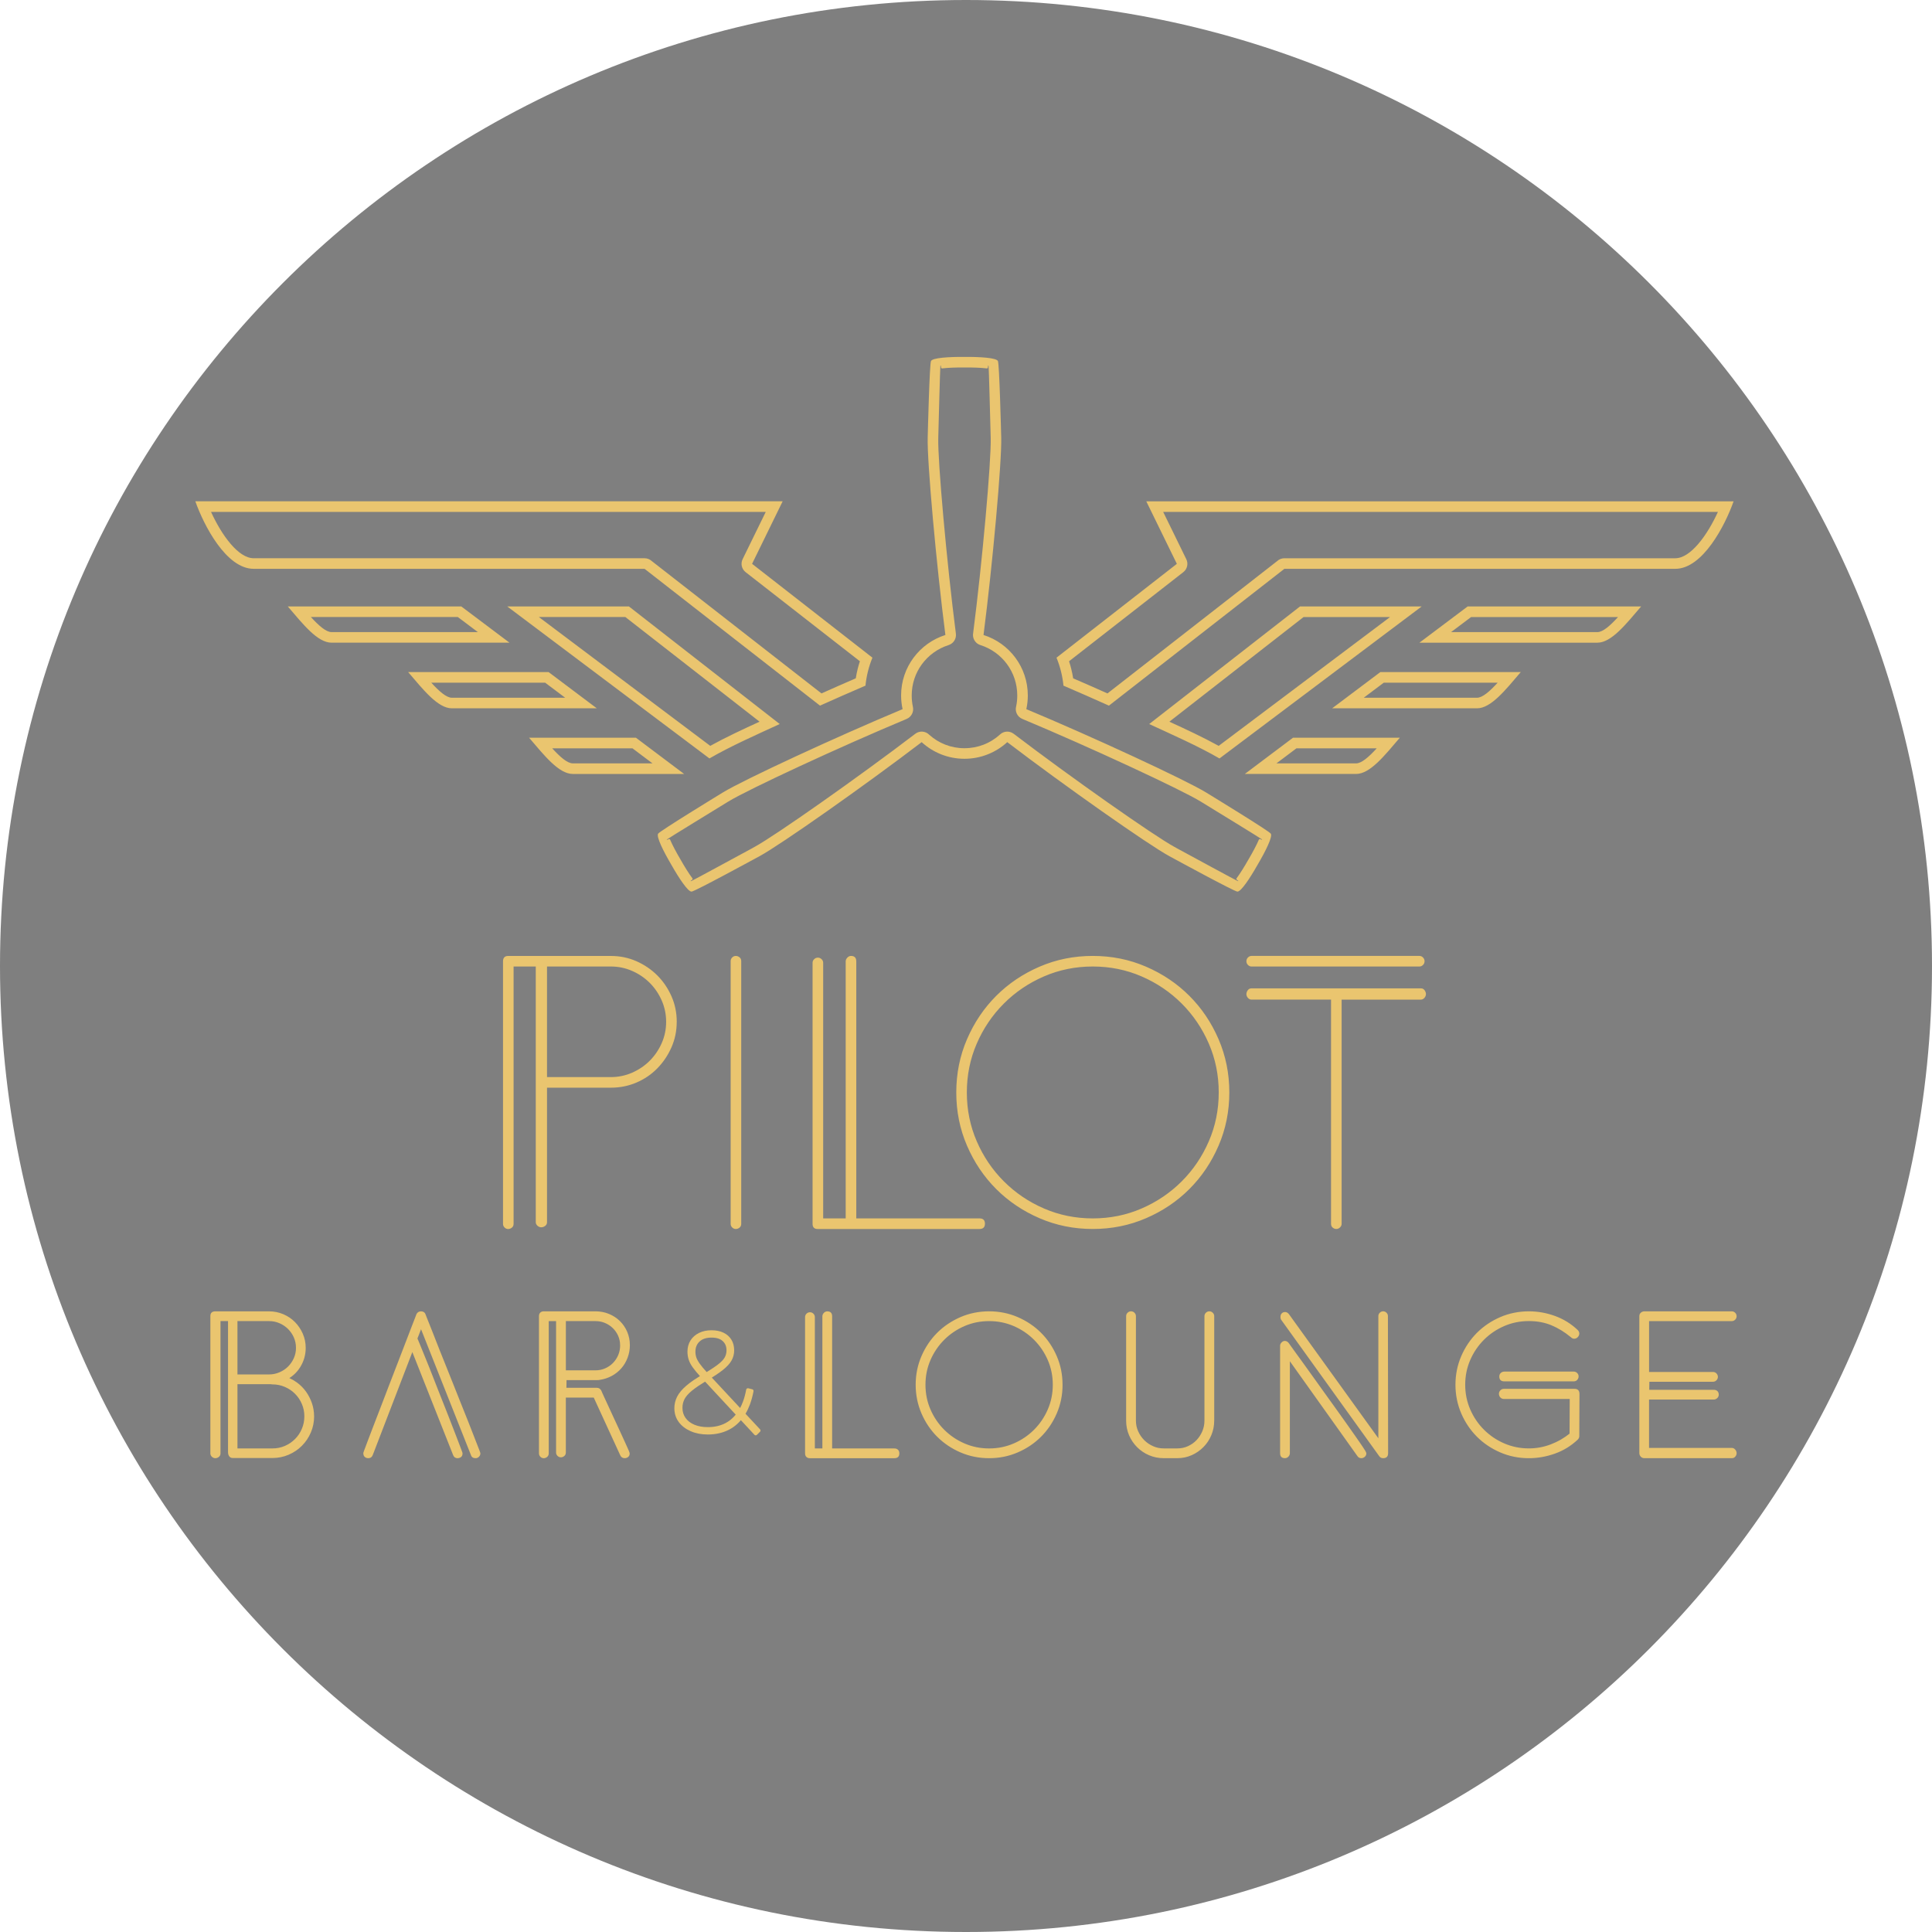 <?xml version="1.0" encoding="UTF-8"?>
<!DOCTYPE svg PUBLIC "-//W3C//DTD SVG 1.0//EN" "http://www.w3.org/TR/2001/REC-SVG-20010904/DTD/svg10.dtd">
<!-- Creator: CorelDRAW -->
<svg xmlns="http://www.w3.org/2000/svg" xml:space="preserve" width="36.747mm" height="36.747mm" version="1.0" style="shape-rendering:geometricPrecision; text-rendering:geometricPrecision; image-rendering:optimizeQuality; fill-rule:evenodd; clip-rule:evenodd"
viewBox="0 0 1790.84 1790.84"
 xmlns:xlink="http://www.w3.org/1999/xlink"
 xmlns:xodm="http://www.corel.com/coreldraw/odm/2003">
 <defs>
  <style type="text/css">
   <![CDATA[
    .fil2 {fill:#EAC56F}
    .fil1 {fill:#EAC56F;fill-rule:nonzero}
    .fil0 {fill:black;fill-opacity:0.502}
   ]]>
  </style>
 </defs>
 <g id="Layer_x0020_1">
  <g id="_1978180615312">
   <path class="fil0" d="M895.42 0c494.53,0 895.42,400.89 895.42,895.42 0,494.53 -400.89,895.42 -895.42,895.42 -494.53,0 -895.42,-400.89 -895.42,-895.42 0,-494.53 400.89,-895.42 895.42,-895.42z"/>
   <g>
    <g>
     <path class="fil1" d="M291.17 1312.78c0,2.64 -0.26,5.23 -0.77,7.78 -0.51,2.52 -1.27,4.96 -2.29,7.32l0 0c-1.01,2.34 -2.21,4.54 -3.58,6.58 -1.38,2.05 -2.94,3.94 -4.68,5.68l-0.11 0.1c-1.72,1.72 -3.58,3.26 -5.58,4.61 -2.02,1.36 -4.22,2.56 -6.58,3.58l-0 0 0 0c-4.71,2.04 -9.74,3.06 -15.07,3.06l-36.69 0c-1.64,0 -2.84,-0.66 -3.6,-1.97l-0.07 -0.13c-0.24,-0.44 -0.43,-0.91 -0.57,-1.39 -0.14,-0.53 -0.21,-1.07 -0.21,-1.62l0 -121.81 -6.98 0 0 122.64c0,1.43 -0.58,2.57 -1.72,3.41 -0.45,0.33 -0.94,0.58 -1.44,0.76 -0.54,0.19 -1.08,0.28 -1.62,0.28 -1.16,0 -2.2,-0.42 -3.13,-1.25 -0.47,-0.42 -0.83,-0.9 -1.08,-1.42l-0.06 -0.14c-0.22,-0.52 -0.34,-1.06 -0.34,-1.63l0 -127.25c0,-2.96 1.54,-4.44 4.61,-4.44l49.74 0c2.32,0 4.6,0.22 6.8,0.66 2.19,0.44 4.34,1.1 6.43,1.98 2.08,0.88 4.01,1.92 5.79,3.12 1.81,1.22 3.47,2.6 5,4.13l0.01 0.01c1.53,1.55 2.89,3.22 4.09,5.01 1.21,1.79 2.27,3.7 3.17,5.74l0.04 0.11c0.88,2.01 1.55,4.09 2,6.26 0.46,2.21 0.69,4.47 0.69,6.79 0,3.19 -0.42,6.27 -1.25,9.24 -0.84,2.96 -2.09,5.81 -3.75,8.52l-0.06 0.09c-1.66,2.68 -3.65,5.04 -5.96,7.09 -1.28,1.14 -2.67,2.17 -4.15,3.11 2.43,1.1 4.74,2.43 6.92,4.01 1.67,1.2 3.21,2.53 4.64,3.96 1.43,1.44 2.73,2.98 3.9,4.62 1.15,1.61 2.18,3.31 3.1,5.1 0.93,1.8 1.72,3.66 2.37,5.56 0.66,1.93 1.16,3.92 1.5,5.97 0.34,2.05 0.51,4.11 0.51,6.18zm-16.82 -63.4c0,-1.74 -0.16,-3.41 -0.49,-5.01 -0.33,-1.58 -0.82,-3.13 -1.49,-4.64l-0.06 -0.14c-0.64,-1.43 -1.4,-2.78 -2.29,-4.07 -0.89,-1.29 -1.9,-2.51 -3.03,-3.65l-0.09 -0.09c-1.11,-1.08 -2.31,-2.06 -3.59,-2.92 -1.32,-0.89 -2.73,-1.66 -4.23,-2.31l-0.01 -0 -0 0c-1.51,-0.66 -3.06,-1.16 -4.66,-1.49 -1.6,-0.33 -3.28,-0.49 -5.04,-0.49l-29.27 0 0 49.45 29.27 0c1.71,0 3.35,-0.16 4.94,-0.49 1.61,-0.33 3.18,-0.83 4.7,-1.49l0.01 -0 0 0c1.54,-0.65 2.96,-1.42 4.28,-2.3l0 -0 -0 -0c1.35,-0.9 2.58,-1.9 3.69,-3l0 -0c1.14,-1.14 2.14,-2.35 3.03,-3.65 0.91,-1.33 1.69,-2.73 2.35,-4.21l-0 0c0.66,-1.51 1.16,-3.05 1.49,-4.61 0.33,-1.56 0.49,-3.19 0.49,-4.87zm7.77 63.46c0,-4.04 -0.77,-7.86 -2.32,-11.46 -0.77,-1.82 -1.7,-3.52 -2.75,-5.09 -1.05,-1.55 -2.25,-3.01 -3.61,-4.37 -1.35,-1.36 -2.81,-2.56 -4.37,-3.61 -1.57,-1.06 -3.27,-1.97 -5.09,-2.75 -1.82,-0.78 -3.67,-1.36 -5.57,-1.74 -1.89,-0.39 -3.85,-0.58 -5.89,-0.58 -0.35,0 -0.66,-0.02 -0.92,-0.08 -0.12,-0.02 -0.23,-0.05 -0.33,-0.09l-31.16 0 0 59.53 32.41 0c4.14,0 7.98,-0.77 11.53,-2.31 1.8,-0.78 3.48,-1.7 5.03,-2.76 1.54,-1.04 2.99,-2.25 4.36,-3.61 1.36,-1.35 2.56,-2.81 3.61,-4.37 1.06,-1.58 1.97,-3.27 2.75,-5.09 1.54,-3.61 2.32,-7.48 2.32,-11.63zm163.15 34.38c0,1.19 -0.44,2.23 -1.32,3.11l-0.01 0.01c-0.88,0.88 -1.92,1.32 -3.11,1.32 -2.28,0 -3.73,-1.01 -4.35,-3.03l-46.2 -116.52 -3.34 8.61c0.19,0.43 0.42,0.97 0.71,1.63 0.51,1.2 1.11,2.64 1.79,4.32l2.4 5.9c3.14,7.71 1.58,3.89 2.88,7.08 1.09,2.65 2.18,5.36 3.27,8.11 1.18,2.98 2.36,5.96 3.52,8.94 0.99,2.54 2.22,5.67 3.67,9.39 1.6,4.08 2.85,7.24 3.75,9.51 1.73,4.35 2.98,7.52 3.75,9.46 1.22,3.11 2.43,6.19 3.62,9.22 2.43,6.21 4.52,11.62 6.29,16.21 1.71,4.44 3.16,8.28 4.38,11.49 0.54,1.42 0.95,2.54 1.25,3.35 0.36,0.98 0.54,1.61 0.54,1.89 0,2.18 -1.02,3.58 -3.06,4.19 -0.16,0.05 -0.32,0.08 -0.48,0.08 -0.15,0.05 -0.3,0.09 -0.46,0.12 -0.2,0.03 -0.41,0.05 -0.61,0.05 -1.99,0 -3.36,-0.96 -4.13,-2.89l-0 -0.01 -0 0 -37.81 -95.47 -36.71 95.48 0 0c-0.77,1.93 -2.2,2.89 -4.3,2.89 -0.4,0 -0.75,-0.06 -1.06,-0.18 -0.16,-0.02 -0.32,-0.06 -0.46,-0.11 -0.93,-0.31 -1.66,-0.85 -2.17,-1.62 -0.5,-0.75 -0.75,-1.65 -0.75,-2.7 0,-0.28 0.2,-0.98 0.62,-2.12 0.29,-0.79 0.79,-2.14 1.5,-4.02 0.82,-2.18 1.59,-4.23 2.29,-6.08 1.13,-2.98 2.1,-5.51 2.91,-7.65l3.48 -9.07 3.96 -10.27c0.96,-2.5 2.36,-6.13 4.25,-11.06 1.43,-3.72 2.88,-7.5 4.33,-11.32 2.78,-7.29 5.7,-14.87 8.77,-22.73 2.79,-7.15 5.43,-14.01 7.92,-20.57 0.65,-1.72 1.77,-4.64 3.29,-8.59 1.15,-2.99 2.06,-5.35 2.75,-7.12 0.96,-2.47 1.63,-4.2 2.02,-5.21l-0 0c0.57,-1.49 0.94,-2.46 1.11,-2.93 0.04,-0.1 0.08,-0.19 0.13,-0.28 0.39,-0.8 0.94,-1.42 1.66,-1.85 0.73,-0.44 1.57,-0.66 2.53,-0.66 0.98,0 1.84,0.23 2.55,0.69 0.76,0.49 1.29,1.18 1.6,2.1 0.2,0.54 0.58,1.51 1.13,2.91 0.59,1.5 1.29,3.24 2.08,5.21 0.92,2.28 1.87,4.65 2.84,7.12 0.88,2.24 2,5.1 3.37,8.6 1.26,3.25 2.55,6.52 3.85,9.8 1.24,3.13 2.69,6.71 4.32,10.75 3.18,7.86 6.21,15.44 9.09,22.73 2.25,5.68 3.77,9.52 4.5,11.34 1.21,3.04 2.68,6.71 4.42,11.04 1.69,4.2 3.06,7.63 4.11,10.3 1.07,2.7 2.26,5.74 3.58,9.14l2.99 7.69 2.38 6.11c0.66,1.7 1.18,3.04 1.56,4.03 0.43,1.14 0.64,1.85 0.64,2.14zm-20.14 4.27l-0 0 0 0zm158.71 -104.59c0,2.02 -0.18,4.02 -0.54,5.99 -0.36,1.97 -0.88,3.87 -1.58,5.7 -0.7,1.83 -1.54,3.57 -2.5,5.2 -0.96,1.62 -2.07,3.15 -3.31,4.57 -1.23,1.41 -2.59,2.7 -4.08,3.88 -1.5,1.19 -3.1,2.25 -4.8,3.16 -3.42,1.86 -7.16,3.08 -11.21,3.67 -0.68,0.14 -1.39,0.2 -2.12,0.2l-28.56 0 -0.11 7.14 28.26 0c0.88,0 1.67,0.23 2.38,0.68 0.66,0.42 1.21,1.03 1.64,1.82 0.06,0.1 0.11,0.21 0.15,0.32 0.16,0.42 0.44,1.09 0.84,1.98l0 0c0.39,0.89 0.97,2.14 1.73,3.78l2.34 5.07 5.67 12.29 3.14 6.77c1.07,2.31 2.11,4.55 3.09,6.69 0.65,1.41 1.59,3.46 2.85,6.21l2.5 5.47c0.57,1.25 1.25,2.77 2.05,4.54 0.63,1.39 1.09,2.47 1.4,3.23 0.4,1 0.6,1.71 0.6,2.12 0,1.45 -0.56,2.56 -1.67,3.34 -0.44,0.31 -0.9,0.54 -1.4,0.7 -0.51,0.16 -1.02,0.24 -1.54,0.24 -0.93,0 -1.75,-0.23 -2.47,-0.69 -0.7,-0.45 -1.25,-1.11 -1.63,-1.95l-24.59 -53.55 -25.87 0 0 50.92c0,1.39 -0.52,2.51 -1.57,3.35 -0.45,0.36 -0.93,0.63 -1.42,0.81 -0.53,0.19 -1.07,0.29 -1.62,0.29 -0.59,0 -1.16,-0.12 -1.7,-0.35 -0.52,-0.22 -0.99,-0.55 -1.42,-0.97l-0 0 -0 0c-0.88,-0.88 -1.32,-1.92 -1.32,-3.12l0 -121.81 -6.81 0 0 122.64c0,1.39 -0.53,2.5 -1.57,3.34 -0.45,0.36 -0.92,0.63 -1.42,0.81 -0.53,0.19 -1.07,0.29 -1.62,0.29 -1.2,0 -2.25,-0.44 -3.12,-1.32 -0.05,-0.04 -0.09,-0.09 -0.13,-0.14 -0.36,-0.39 -0.64,-0.82 -0.84,-1.29 -0.23,-0.54 -0.35,-1.11 -0.35,-1.7l0 -127.25c0,-1.37 0.4,-2.45 1.19,-3.25 0.8,-0.8 1.88,-1.2 3.25,-1.2l47.93 0c2.2,0 4.34,0.2 6.43,0.6 2.07,0.39 4.08,0.99 6.04,1.79 1.94,0.79 3.75,1.74 5.43,2.83 1.7,1.11 3.27,2.36 4.71,3.78 1.44,1.41 2.73,2.95 3.86,4.61 1.14,1.67 2.12,3.45 2.93,5.35 0.82,1.92 1.44,3.91 1.86,5.99 0.41,2.07 0.62,4.22 0.62,6.43zm-9.05 0.08c0,-1.59 -0.15,-3.1 -0.45,-4.54 -0.31,-1.47 -0.76,-2.87 -1.35,-4.22l-0 0c-0.61,-1.36 -1.33,-2.65 -2.16,-3.84 -0.82,-1.18 -1.74,-2.28 -2.78,-3.29 -1.05,-1.02 -2.17,-1.93 -3.37,-2.71 -1.19,-0.79 -2.49,-1.48 -3.88,-2.07 -1.35,-0.58 -2.77,-1.01 -4.24,-1.3 -1.47,-0.29 -3,-0.44 -4.58,-0.44l-27.45 0 0 45.64 27.45 0c1.59,0 3.12,-0.15 4.59,-0.45 1.47,-0.3 2.9,-0.76 4.3,-1.36 1.39,-0.61 2.7,-1.33 3.93,-2.16 1.22,-0.83 2.34,-1.77 3.38,-2.83 1.04,-1.06 1.96,-2.21 2.78,-3.45 0.82,-1.24 1.53,-2.55 2.11,-3.93l-0 0c0.58,-1.39 1.02,-2.84 1.31,-4.33 0.29,-1.5 0.44,-3.07 0.44,-4.72z"/>
     <path class="fil1" d="M655.99 1329.68c-5.84,0 -11.09,-1.01 -15.75,-3.04 -2.34,-1.02 -4.43,-2.24 -6.27,-3.64 -1.85,-1.42 -3.45,-3.04 -4.8,-4.85 -1.36,-1.84 -2.38,-3.84 -3.06,-5.99 -0.68,-2.15 -1.02,-4.44 -1.02,-6.89 0,-1.87 0.22,-3.71 0.66,-5.52 0.44,-1.8 1.09,-3.54 1.96,-5.23 0.86,-1.68 2.01,-3.37 3.43,-5.06 1.41,-1.67 3.08,-3.33 5,-4.99 1.92,-1.65 4.16,-3.35 6.72,-5.11 1.81,-1.24 3.79,-2.51 5.93,-3.82 -1.29,-1.41 -2.47,-2.76 -3.54,-4.05 -1.24,-1.49 -2.29,-2.85 -3.16,-4.07 -0.9,-1.27 -1.67,-2.51 -2.3,-3.72 -0.63,-1.22 -1.13,-2.42 -1.49,-3.6 -0.36,-1.17 -0.62,-2.34 -0.8,-3.51 -0.18,-1.19 -0.27,-2.4 -0.27,-3.61 0,-1.98 0.23,-3.85 0.7,-5.59 0.47,-1.75 1.17,-3.38 2.12,-4.89 1.88,-2.98 4.51,-5.3 7.9,-6.97 1.69,-0.83 3.5,-1.45 5.44,-1.86 1.93,-0.41 3.98,-0.61 6.15,-0.61 4.19,0 7.84,0.73 10.97,2.2 1.59,0.75 3,1.66 4.23,2.73 1.24,1.08 2.3,2.33 3.17,3.73 0.87,1.41 1.53,2.95 1.97,4.63 0.43,1.66 0.65,3.43 0.65,5.31 0,1.7 -0.2,3.34 -0.62,4.94 -0.41,1.59 -1.02,3.11 -1.84,4.55 -0.81,1.43 -1.88,2.87 -3.21,4.31 -1.29,1.41 -2.86,2.85 -4.7,4.32 -1.82,1.46 -3.95,2.99 -6.38,4.61 -1.24,0.82 -2.57,1.67 -3.99,2.55l26.27 28.18c1.01,-1.9 1.93,-3.96 2.73,-6.17 1.19,-3.28 2.15,-6.9 2.89,-10.86 0.16,-0.85 0.97,-1.41 1.82,-1.26l0.1 0.02 0 0 3.7 0.92c0.83,0.21 1.35,1.05 1.15,1.89 -0.85,4.45 -1.96,8.53 -3.34,12.23 -1.17,3.14 -2.52,5.99 -4.06,8.57l13.5 14.48c0.58,0.62 0.56,1.58 -0.04,2.17l0 0 -2.91 2.9c-0.61,0.61 -1.61,0.61 -2.22,0 -0.04,-0.04 -0.08,-0.08 -0.11,-0.12l-12.51 -13.47c-1,1.18 -2.06,2.28 -3.17,3.3 -2.41,2.23 -5.05,4.08 -7.94,5.56 -5.74,2.93 -12.29,4.41 -19.66,4.41zm-0.96 -57.87c1.51,-0.92 2.9,-1.8 4.18,-2.63 2.22,-1.43 4.16,-2.77 5.81,-4.01 3.14,-2.34 5.34,-4.57 6.59,-6.68 0.6,-1.01 1.06,-2.09 1.36,-3.23 0.3,-1.14 0.45,-2.34 0.45,-3.62 0,-1.78 -0.29,-3.38 -0.87,-4.79 -0.57,-1.39 -1.44,-2.63 -2.59,-3.71 -1.16,-1.08 -2.58,-1.89 -4.26,-2.43 -1.75,-0.56 -3.81,-0.84 -6.16,-0.84 -2.44,0 -4.59,0.31 -6.44,0.92 -1.81,0.6 -3.36,1.5 -4.64,2.69 -2.57,2.37 -3.85,5.53 -3.85,9.48 0,1.87 0.28,3.64 0.84,5.32 0.27,0.81 0.67,1.71 1.2,2.68 0.55,1 1.2,2.04 1.96,3.11 0.8,1.13 1.76,2.36 2.89,3.7 1.01,1.21 2.19,2.56 3.53,4.03zm26.95 39.46l-28.41 -30.59c-2.28,1.39 -4.33,2.7 -6.16,3.94 -2.34,1.59 -4.37,3.08 -6.08,4.49 -1.67,1.37 -3.08,2.72 -4.24,4.05 -1.12,1.28 -1.99,2.54 -2.62,3.77 -0.62,1.23 -1.09,2.51 -1.41,3.86 -0.31,1.34 -0.47,2.74 -0.47,4.22 0,1.79 0.24,3.46 0.72,5.01 0.47,1.54 1.19,2.97 2.15,4.32 0.98,1.36 2.13,2.56 3.47,3.59l0 0 0 0c1.36,1.04 2.92,1.94 4.69,2.68 1.8,0.75 3.73,1.32 5.78,1.69 2.07,0.38 4.3,0.56 6.69,0.56 3.15,0 6.1,-0.31 8.84,-0.95 2.73,-0.63 5.28,-1.57 7.66,-2.83 2.37,-1.26 4.54,-2.83 6.52,-4.72 0.99,-0.95 1.94,-1.97 2.84,-3.08z"/>
     <path class="fil1" d="M833.63 1347.13c0,3.02 -1.54,4.53 -4.61,4.53l-78.36 0c-1.35,0 -2.43,-0.4 -3.23,-1.21l-0.01 -0.01c-0.78,-0.8 -1.17,-1.88 -1.17,-3.22l0 -126.42c0,-0.6 0.12,-1.17 0.36,-1.72 0.22,-0.51 0.55,-0.98 0.99,-1.4l0 0c0.42,-0.43 0.91,-0.76 1.46,-0.98 0.55,-0.23 1.12,-0.34 1.72,-0.34 0.6,0 1.17,0.11 1.73,0.34 0.52,0.21 0.99,0.53 1.42,0.95 0.45,0.43 0.79,0.91 1.02,1.44 0.24,0.55 0.36,1.12 0.36,1.72l0 121.81 6.97 0 0 -122.48c0,-0.59 0.13,-1.17 0.37,-1.73 0.23,-0.52 0.56,-1 0.97,-1.44 0.43,-0.45 0.91,-0.8 1.43,-1.04 0.57,-0.27 1.16,-0.4 1.75,-0.4 3.02,0 4.53,1.54 4.53,4.61l0 122.48 57.69 0c1.41,0 2.52,0.4 3.35,1.2 0.84,0.81 1.26,1.93 1.26,3.33zm151.29 -63.55c0,9.42 -1.79,18.27 -5.37,26.56 -1.77,4.12 -3.88,7.98 -6.31,11.59 -2.44,3.63 -5.19,6.96 -8.23,10.01 -6.13,6.13 -13.33,10.98 -21.6,14.54 -8.29,3.58 -17.14,5.37 -26.56,5.37 -9.41,0 -18.27,-1.79 -26.56,-5.37 -4.12,-1.77 -7.98,-3.88 -11.59,-6.31 -3.62,-2.44 -6.96,-5.18 -10.01,-8.23 -3.05,-3.05 -5.79,-6.38 -8.24,-10.01 -2.43,-3.61 -4.53,-7.47 -6.31,-11.59 -1.78,-4.13 -3.12,-8.42 -4.02,-12.87 -0.9,-4.45 -1.35,-9.01 -1.35,-13.69 0,-9.41 1.79,-18.26 5.37,-26.56 1.78,-4.12 3.88,-7.98 6.31,-11.59 2.44,-3.62 5.19,-6.96 8.24,-10.01 3.05,-3.05 6.38,-5.79 10.01,-8.23 3.61,-2.43 7.48,-4.54 11.59,-6.32 4.13,-1.78 8.42,-3.12 12.87,-4.02 4.45,-0.9 9.01,-1.35 13.68,-1.35 4.68,0 9.24,0.45 13.69,1.35 4.45,0.9 8.74,2.24 12.87,4.02 4.12,1.78 7.98,3.88 11.59,6.32 3.63,2.44 6.96,5.18 10.01,8.23 3.05,3.05 5.79,6.38 8.23,10.01 2.43,3.61 4.54,7.48 6.31,11.59 3.58,8.29 5.37,17.14 5.37,26.56zm-9.05 0c0,-4.08 -0.39,-8.02 -1.16,-11.8 -0.77,-3.8 -1.93,-7.49 -3.47,-11.05 -1.54,-3.55 -3.38,-6.91 -5.51,-10.06 -2.12,-3.13 -4.52,-6.04 -7.22,-8.74 -5.4,-5.39 -11.67,-9.64 -18.81,-12.73 -3.56,-1.54 -7.25,-2.7 -11.05,-3.47 -3.79,-0.77 -7.72,-1.15 -11.8,-1.15 -4.08,0 -8.02,0.39 -11.8,1.15 -3.8,0.77 -7.49,1.93 -11.05,3.47 -7.13,3.09 -13.41,7.33 -18.8,12.73 -2.7,2.7 -5.11,5.61 -7.22,8.74 -2.14,3.15 -3.98,6.51 -5.51,10.06 -1.54,3.57 -2.7,7.25 -3.47,11.05 -0.77,3.79 -1.15,7.72 -1.15,11.8 0,4.08 0.39,8.02 1.15,11.81 0.77,3.8 1.93,7.49 3.47,11.05 1.54,3.56 3.37,6.92 5.51,10.07 2.11,3.13 4.52,6.04 7.22,8.74 2.7,2.7 5.61,5.1 8.73,7.22 3.16,2.13 6.52,3.97 10.07,5.51 3.57,1.54 7.25,2.7 11.05,3.47 3.79,0.77 7.72,1.16 11.8,1.16 4.08,0 8.02,-0.39 11.8,-1.16 3.81,-0.77 7.49,-1.93 11.05,-3.47 3.56,-1.54 6.92,-3.38 10.07,-5.51 3.12,-2.12 6.04,-4.52 8.74,-7.22 2.7,-2.7 5.1,-5.61 7.22,-8.74 2.13,-3.15 3.97,-6.51 5.51,-10.07 1.54,-3.56 2.7,-7.25 3.47,-11.05 0.77,-3.79 1.16,-7.72 1.16,-11.81zm149.61 33.38c0,4.66 -0.88,9.1 -2.64,13.31 -0.87,2.1 -1.92,4.06 -3.13,5.91 -1.21,1.83 -2.6,3.54 -4.17,5.13 -1.54,1.57 -3.22,2.99 -5.03,4.24 -1.81,1.26 -3.75,2.35 -5.8,3.27l-0.11 0.04c-2.07,0.92 -4.19,1.61 -6.36,2.07l-0.08 0.01c-2.21,0.46 -4.46,0.69 -6.76,0.69l-12.75 0c-4.81,0 -9.31,-0.91 -13.53,-2.72l-0.1 -0.04c-2.07,-0.89 -4.01,-1.95 -5.82,-3.17 -1.87,-1.26 -3.58,-2.67 -5.14,-4.23 -1.56,-1.56 -2.98,-3.28 -4.25,-5.15 -1.25,-1.85 -2.33,-3.81 -3.22,-5.88 -0.9,-2.09 -1.58,-4.27 -2.04,-6.55 -0.46,-2.27 -0.69,-4.59 -0.69,-6.95l0 -97.01c0,-0.6 0.12,-1.17 0.36,-1.72 0.22,-0.51 0.56,-0.98 0.99,-1.4l0 -0c0.42,-0.43 0.92,-0.76 1.46,-0.98 0.55,-0.22 1.12,-0.34 1.72,-0.34 0.6,0 1.18,0.12 1.73,0.34 0.52,0.21 0.99,0.53 1.42,0.95 0.45,0.43 0.79,0.91 1.03,1.43 0.24,0.55 0.36,1.12 0.36,1.72l0 96.87c0,1.75 0.17,3.45 0.51,5.07 0.34,1.63 0.86,3.23 1.55,4.8 0.7,1.57 1.51,3.04 2.45,4.4 0.93,1.37 1.98,2.64 3.15,3.82l0 0c1.19,1.19 2.47,2.25 3.83,3.18 1.37,0.93 2.84,1.75 4.42,2.45l0.12 0.05c1.5,0.66 3.05,1.16 4.65,1.5 1.63,0.34 3.32,0.51 5.07,0.51l12.67 0c1.75,0 3.44,-0.17 5.05,-0.51 1.61,-0.34 3.17,-0.86 4.69,-1.54 1.54,-0.69 2.98,-1.51 4.31,-2.44 1.34,-0.95 2.56,-1.99 3.67,-3.14l-0 -0c1.11,-1.18 2.12,-2.45 3.03,-3.83 0.9,-1.38 1.69,-2.85 2.35,-4.41 0.67,-1.57 1.16,-3.17 1.5,-4.81 0.33,-1.62 0.49,-3.32 0.49,-5.09l0 -96.87c0,-0.6 0.12,-1.17 0.36,-1.72 0.23,-0.53 0.58,-1 1.03,-1.43l0 -0c0.42,-0.41 0.9,-0.73 1.41,-0.95 0.55,-0.22 1.13,-0.34 1.73,-0.34 0.6,0 1.17,0.12 1.72,0.34 0.52,0.21 0.99,0.53 1.42,0.95 0.46,0.43 0.8,0.91 1.03,1.43 0.24,0.55 0.36,1.12 0.36,1.72l0 97.01zm161.2 30.08c0,3.07 -1.54,4.61 -4.61,4.61 -1.58,0 -2.78,-0.63 -3.62,-1.88l-90.77 -126.26c-0.31,-0.36 -0.52,-0.81 -0.64,-1.36 -0.09,-0.41 -0.14,-0.86 -0.14,-1.37 0,-1.38 0.37,-2.48 1.12,-3.3 0.79,-0.87 1.88,-1.31 3.25,-1.31 0.68,0 1.34,0.19 1.97,0.58l0.14 0.09c0.45,0.3 0.89,0.7 1.3,1.2l0.08 0.1 82.88 115.04 0 -113.24c0,-1.2 0.44,-2.25 1.32,-3.12 0.88,-0.88 1.93,-1.32 3.12,-1.32 0.59,0 1.16,0.12 1.7,0.35 0.52,0.22 0.99,0.55 1.42,0.98l0 -0c0.88,0.88 1.32,1.92 1.32,3.12l-0.01 0 0.17 127.09 0 0zm-20.16 0.17c0,1.24 -0.49,2.31 -1.48,3.19 -0.43,0.39 -0.92,0.7 -1.44,0.91 -0.56,0.22 -1.12,0.34 -1.69,0.34 -1.58,0 -2.79,-0.63 -3.62,-1.88l-62.67 -87.99 0 85.25c0,0.6 -0.13,1.18 -0.37,1.74 -0.22,0.51 -0.55,0.98 -0.97,1.43 -0.42,0.45 -0.91,0.79 -1.42,1.04 -0.57,0.27 -1.16,0.4 -1.76,0.4 -3.02,0 -4.53,-1.54 -4.53,-4.61l0 -99.65c0,-1.08 0.46,-2.08 1.35,-3 0.41,-0.43 0.85,-0.77 1.32,-1.01 0.56,-0.29 1.13,-0.43 1.7,-0.43 0.71,0 1.38,0.18 2.03,0.55l0 0 0 0c0.55,0.31 1.07,0.75 1.54,1.34 0.04,0.05 0.08,0.11 0.12,0.17l1.74 2.44 3 4.19 4.04 5.59 4.88 6.71c3.44,4.73 7.3,10.1 11.57,16.13 1.67,2.35 3.77,5.3 6.33,8.86 2.75,3.85 4.88,6.81 6.39,8.89 2.32,3.22 4.44,6.16 6.35,8.83 2.08,2.9 4.13,5.78 6.14,8.61l5.71 8.07c1.79,2.53 3.47,4.92 5.04,7.15 1.47,2.09 2.89,4.11 4.24,6.09 1.26,1.82 2.36,3.44 3.3,4.86 0.96,1.43 1.68,2.56 2.16,3.37 0.66,1.1 0.98,1.91 0.98,2.43zm196.74 -71.39c0,0.55 -0.1,1.09 -0.29,1.62 -0.18,0.5 -0.45,0.97 -0.81,1.42 -0.42,0.53 -0.92,0.93 -1.51,1.19 -0.56,0.25 -1.17,0.39 -1.84,0.39l-64.45 0c-3.07,0 -4.61,-1.54 -4.61,-4.61 0,-0.66 0.13,-1.28 0.39,-1.84 0.26,-0.58 0.66,-1.08 1.19,-1.51 0.45,-0.36 0.92,-0.63 1.42,-0.81 0.53,-0.19 1.07,-0.29 1.62,-0.29l64.45 0c0.59,0 1.16,0.11 1.7,0.35 0.52,0.22 0.99,0.55 1.42,0.97l0 -0c0.88,0.88 1.32,1.93 1.32,3.13zm0.66 55.2c0,1.31 -0.47,2.44 -1.4,3.37 -0.05,0.04 -0.1,0.09 -0.15,0.13 -6.13,5.76 -13.15,10.06 -21.07,12.89 -3.96,1.41 -7.95,2.48 -11.97,3.18 -4.03,0.71 -8.08,1.07 -12.15,1.07 -9.42,0 -18.27,-1.79 -26.56,-5.37 -4.12,-1.77 -7.99,-3.88 -11.59,-6.31 -3.63,-2.44 -6.96,-5.18 -10.01,-8.23 -3.05,-3.05 -5.79,-6.38 -8.23,-10.01 -2.43,-3.61 -4.54,-7.47 -6.31,-11.59 -1.78,-4.13 -3.12,-8.42 -4.02,-12.87 -0.9,-4.45 -1.35,-9.01 -1.35,-13.69 0,-9.41 1.79,-18.26 5.37,-26.56 1.77,-4.12 3.88,-7.98 6.31,-11.59 2.44,-3.63 5.18,-6.96 8.23,-10.01 3.05,-3.05 6.38,-5.79 10.01,-8.23 3.61,-2.43 7.48,-4.54 11.59,-6.32 4.12,-1.78 8.41,-3.12 12.87,-4.02 4.45,-0.9 9.01,-1.35 13.69,-1.35 4.07,0 8.12,0.36 12.13,1.06 3.99,0.71 7.96,1.77 11.91,3.19 7.92,2.85 14.95,7.17 21.09,12.97l0.04 0.04 0 -0c0.45,0.45 0.81,0.92 1.07,1.4 0.33,0.6 0.49,1.2 0.49,1.8 0,1.28 -0.44,2.41 -1.34,3.39 -0.94,1.04 -2.09,1.55 -3.43,1.55 -1.1,0 -2.11,-0.47 -3.04,-1.4 -5.75,-4.77 -11.76,-8.46 -18.04,-11.07 -3.12,-1.3 -6.42,-2.27 -9.89,-2.92 -3.47,-0.65 -7.14,-0.97 -11,-0.97 -4.08,0 -8.02,0.39 -11.8,1.15 -3.81,0.77 -7.49,1.93 -11.05,3.47 -7.14,3.09 -13.41,7.33 -18.81,12.73 -2.7,2.7 -5.1,5.61 -7.22,8.74 -2.13,3.15 -3.97,6.51 -5.51,10.06 -1.54,3.57 -2.7,7.25 -3.47,11.05 -0.77,3.79 -1.16,7.72 -1.16,11.8 0,4.08 0.39,8.02 1.16,11.81 0.77,3.8 1.93,7.49 3.47,11.05 1.54,3.56 3.38,6.92 5.51,10.07 2.12,3.13 4.52,6.04 7.22,8.74 2.7,2.7 5.61,5.1 8.74,7.22 3.15,2.13 6.51,3.97 10.07,5.51 3.56,1.54 7.25,2.7 11.05,3.47 3.78,0.77 7.72,1.16 11.8,1.16 3.54,0 6.99,-0.31 10.37,-0.94 3.38,-0.62 6.71,-1.56 10.01,-2.82 3.29,-1.26 6.44,-2.76 9.44,-4.51 2.75,-1.6 5.39,-3.41 7.89,-5.41l0.15 -32.13 -61 0c-0.65,0 -1.26,-0.13 -1.84,-0.38 -0.58,-0.25 -1.09,-0.62 -1.52,-1.11 -0.41,-0.45 -0.72,-0.96 -0.94,-1.54 -0.21,-0.57 -0.32,-1.15 -0.32,-1.76 0,-1.16 0.42,-2.21 1.25,-3.13 0.89,-0.98 2.01,-1.48 3.36,-1.48l65.44 0c3.08,0 4.61,1.59 4.61,4.78 0,0.06 0,0.12 -0,0.18l-0.17 38.66 0 0zm145.84 15.86c0,0.54 -0.1,1.08 -0.28,1.61 -0.18,0.51 -0.43,0.98 -0.76,1.44 -0.41,0.57 -0.91,0.99 -1.5,1.29 -0.06,0.03 -0.13,0.06 -0.2,0.08 -0.53,0.23 -1.1,0.35 -1.71,0.35l-81.06 0c-1.37,0 -2.53,-0.5 -3.42,-1.48l-0.04 -0.04c-0.4,-0.44 -0.7,-0.94 -0.91,-1.47 -0.22,-0.57 -0.33,-1.16 -0.33,-1.78l0 -126.92c0,-0.67 0.13,-1.29 0.39,-1.86 0.27,-0.59 0.69,-1.1 1.23,-1.52 0.46,-0.35 0.93,-0.6 1.43,-0.78 0.53,-0.19 1.07,-0.28 1.63,-0.28l81.06 0c0.6,0 1.17,0.12 1.72,0.36 0.51,0.22 0.98,0.56 1.4,0.99l0 0c0.42,0.42 0.76,0.91 0.98,1.46 0.22,0.55 0.34,1.12 0.34,1.72 0,1.22 -0.44,2.3 -1.32,3.18l-0.09 0.08c-0.4,0.39 -0.84,0.69 -1.32,0.91 -0.55,0.24 -1.12,0.36 -1.72,0.36l-76.7 0 0 47.14 59.34 0c0.6,0 1.17,0.12 1.72,0.36 0.53,0.23 1,0.57 1.44,1.03l0 0c0.41,0.42 0.73,0.9 0.94,1.41 0.23,0.55 0.34,1.13 0.34,1.73 0,0.6 -0.11,1.17 -0.34,1.72 -0.21,0.52 -0.53,0.99 -0.95,1.42 -0.43,0.45 -0.91,0.79 -1.44,1.03 -0.55,0.24 -1.12,0.36 -1.72,0.36l-59.05 0 -0.11 7.48 59.82 0c1.4,0 2.52,0.4 3.35,1.2 0.84,0.81 1.26,1.92 1.26,3.32 0,1.18 -0.48,2.28 -1.44,3.19 -0.43,0.41 -0.91,0.73 -1.43,0.96l-0 0 0 0c-0.56,0.24 -1.14,0.37 -1.74,0.37l-60.01 0 0 44.82 76.7 0c1.28,0 2.36,0.55 3.26,1.63 0.79,0.96 1.19,2.02 1.19,3.14z"/>
    </g>
    <g>
     <path class="fil2" d="M627.28 947.15c0,8.44 -1.63,16.34 -4.9,23.72 -3.27,7.38 -7.65,13.87 -13.13,19.46 -5.49,5.59 -11.92,9.97 -19.3,13.13 -7.38,3.16 -15.29,4.75 -23.73,4.75l-59.17 0 0 124.65c0,1.48 -0.58,2.64 -1.73,3.48 -1.16,0.84 -2.37,1.27 -3.64,1.27 -1.26,0 -2.43,-0.47 -3.48,-1.42 -1.05,-0.95 -1.58,-2.06 -1.58,-3.32l0 -236.97 -20.56 0 0 238.56c0,1.48 -0.53,2.64 -1.58,3.48 -1.05,0.84 -2.21,1.27 -3.48,1.27 -1.27,0 -2.37,-0.48 -3.32,-1.43 -0.95,-0.95 -1.42,-2.06 -1.42,-3.32l0 -243.3c0,-3.38 1.58,-5.06 4.75,-5.06l95.23 0c8.44,0 16.35,1.63 23.73,4.9 7.38,3.27 13.81,7.65 19.3,13.13 5.48,5.48 9.86,11.92 13.13,19.3 3.27,7.38 4.9,15.29 4.9,23.73zm-9.81 0c0,-6.96 -1.37,-13.55 -4.11,-19.78 -2.74,-6.22 -6.44,-11.65 -11.08,-16.3 -4.63,-4.64 -10.07,-8.33 -16.29,-11.07 -6.22,-2.74 -12.81,-4.11 -19.77,-4.11l-59.17 0 0 102.51 59.17 0c6.96,0 13.55,-1.37 19.77,-4.11 6.22,-2.74 11.66,-6.43 16.29,-11.07 4.64,-4.64 8.33,-10.07 11.08,-16.29 2.74,-6.22 4.11,-12.82 4.11,-19.77zm69.6 187.3c0,1.48 -0.53,2.64 -1.58,3.48 -1.05,0.84 -2.21,1.27 -3.48,1.27 -1.26,0 -2.37,-0.48 -3.32,-1.43 -0.95,-0.95 -1.42,-2.06 -1.42,-3.32l0 -243.62c0,-1.27 0.48,-2.37 1.42,-3.32 0.95,-0.95 2.06,-1.42 3.32,-1.42 1.27,0 2.43,0.42 3.48,1.26 1.06,0.85 1.58,2 1.58,3.48l0 243.62zm225.9 -0.16c0,3.27 -1.69,4.91 -5.06,4.91l-150.02 0c-3.11,0 -4.69,-1.58 -4.69,-4.75l0 -242.04c0,-1.26 0.48,-2.37 1.48,-3.32 0.95,-0.95 2.11,-1.42 3.43,-1.42 1.32,0 2.48,0.48 3.43,1.42 1,0.95 1.48,2.06 1.48,3.32l0 236.97 20.88 0 0 -238.24c0,-1.27 0.53,-2.43 1.53,-3.48 1,-1.05 2.16,-1.58 3.38,-1.58 3.27,0 4.9,1.69 4.9,5.06l0 238.24 114.21 0c3.37,0 5.06,1.63 5.06,4.9zm226.53 -121.65c0,17.51 -3.32,33.96 -9.97,49.35 -6.64,15.4 -15.66,28.79 -27.05,40.18 -11.39,11.39 -24.78,20.41 -40.18,27.05 -15.4,6.65 -31.85,9.97 -49.36,9.97 -17.51,0 -33.96,-3.32 -49.35,-9.97 -15.4,-6.64 -28.79,-15.66 -40.18,-27.05 -11.39,-11.39 -20.41,-24.78 -27.05,-40.18 -6.64,-15.4 -9.96,-31.85 -9.96,-49.35 0,-17.51 3.32,-33.96 9.96,-49.36 6.65,-15.4 15.66,-28.79 27.05,-40.18 11.39,-11.38 24.78,-20.41 40.18,-27.05 15.4,-6.65 31.85,-9.97 49.35,-9.97 17.51,0 33.96,3.32 49.36,9.97 15.4,6.64 28.79,15.66 40.18,27.05 11.39,11.39 20.41,24.79 27.05,40.18 6.65,15.4 9.97,31.85 9.97,49.36zm-9.81 0c0,-16.03 -3.06,-31.11 -9.18,-45.25 -6.12,-14.13 -14.5,-26.52 -25.15,-37.17 -10.65,-10.65 -23.05,-19.04 -37.18,-25.15 -14.13,-6.12 -29.21,-9.18 -45.24,-9.18 -16.03,0 -31.11,3.06 -45.24,9.18 -14.13,6.12 -26.53,14.5 -37.17,25.15 -10.65,10.65 -19.04,23.04 -25.15,37.17 -6.12,14.13 -9.18,29.22 -9.18,45.25 0,16.03 3.06,31.11 9.18,45.24 6.11,14.13 14.5,26.53 25.15,37.17 10.65,10.65 23.04,19.04 37.17,25.15 14.13,6.12 29.21,9.18 45.24,9.18 16.03,0 31.11,-3.06 45.24,-9.18 14.13,-6.12 26.53,-14.5 37.18,-25.15 10.65,-10.65 19.04,-23.04 25.15,-37.17 6.12,-14.13 9.18,-29.21 9.18,-45.24zm190.78 -121.65c0,1.32 -0.47,2.48 -1.42,3.43 -0.95,1 -2.06,1.48 -3.32,1.48l-155.66 0c-1.27,0 -2.37,-0.47 -3.32,-1.48 -0.95,-0.95 -1.42,-2.11 -1.42,-3.43 0,-1.32 0.47,-2.48 1.42,-3.43 0.95,-1 2.06,-1.48 3.32,-1.48l155.66 0c1.27,0 2.37,0.47 3.32,1.48 0.95,0.95 1.42,2.11 1.42,3.43zm1.27 30.53c0,1.26 -0.48,2.42 -1.42,3.48 -0.95,1.05 -2.06,1.58 -3.32,1.58l-73.4 0 0 207.86c0,1.26 -0.53,2.37 -1.53,3.32 -1,0.95 -2.16,1.43 -3.38,1.43 -1.21,0 -2.37,-0.42 -3.37,-1.27 -1,-0.84 -1.53,-2 -1.53,-3.48l0 -207.86 -73.72 0c-1.27,0 -2.37,-0.53 -3.32,-1.58 -0.95,-1.06 -1.42,-2.22 -1.42,-3.48 0,-1.27 0.42,-2.48 1.27,-3.64 0.84,-1.16 2,-1.74 3.48,-1.74l156.93 0c1.48,0 2.64,0.58 3.48,1.74 0.84,1.16 1.27,2.37 1.27,3.64z"/>
     <path class="fil2" d="M688.51 518.02l21.29 -43.53 -514.19 0c4.61,10.07 10.9,21.22 18.35,29.85 6.61,7.65 13.93,13.11 21.19,13.11l362.32 0c2.57,0 4.92,0.99 6.67,2.62l157.32 122.68c6.14,-2.74 11.38,-5.08 15.72,-6.99 5.54,-2.43 10.89,-4.77 16.07,-7 0.46,-2.96 1.06,-5.88 1.77,-8.74 0.59,-2.38 1.27,-4.74 2.04,-7.08l-105.94 -82.61c-3.8,-2.97 -4.81,-8.2 -2.6,-12.31zm205.49 175.52c6.31,0 12.3,-1.16 17.74,-3.28 5.71,-2.22 10.9,-5.48 15.33,-9.54 3.54,-3.25 8.83,-3.38 12.52,-0.56l0.01 -0.01c26.22,20 58.88,43.76 87.41,63.83 28.11,19.77 52.05,35.86 61.54,41.01l1.49 0.81 0.71 0.42c11.41,6.2 56.12,30.47 56.58,30.49 2.11,0.08 -2.24,-1.07 -1.13,-2.55 3.29,-4.39 7.31,-10.88 11.03,-17.47l0.29 -0.47c3.71,-6.32 7.22,-12.87 9.38,-17.94 0.73,-1.71 3.87,1.46 2.76,-0.31 -1.31,-1.07 -46.75,-28.89 -55.71,-34.38l-1.08 -0.66c-9.11,-5.59 -35.02,-18.28 -66.26,-32.76 -31.58,-14.64 -68.48,-31.04 -99.01,-43.79 -4.63,-1.93 -7.01,-7 -5.67,-11.72 0.3,-1.47 0.55,-3.02 0.73,-4.67 0.18,-1.63 0.27,-3.43 0.27,-5.37 0,-10.83 -3.5,-20.82 -9.41,-28.89 -6.09,-8.3 -14.73,-14.62 -24.75,-17.78 -4.82,-1.5 -7.66,-6.39 -6.7,-11.24 4.2,-32.72 8.41,-72.55 11.49,-106.94 3.08,-34.29 5.04,-63.1 4.76,-73.84l-0.04 -1.56c-0.29,-11.16 -1.66,-63.75 -1.93,-65.15 -1,-1.87 0.21,2.5 -1.6,2.28 -5.67,-0.69 -13.27,-0.93 -20.66,-0.87l-0.15 0c-7.39,-0.06 -14.99,0.18 -20.66,0.87 -1.82,0.22 -0.6,-4.15 -1.6,-2.27l-0.01 0.02c-0.28,2.08 -1.63,53.94 -1.92,65.09l-0.04 1.6c-0.29,10.74 1.68,39.55 4.76,73.84 3.1,34.63 7.35,74.78 11.58,107.61 0.6,4.78 -2.34,9.18 -6.78,10.56l0 0.02c-10.02,3.16 -18.67,9.48 -24.76,17.79 -5.91,8.07 -9.41,18.06 -9.41,28.89 0,1.94 0.09,3.73 0.27,5.36 0.2,1.86 0.49,3.61 0.84,5.24 1.04,4.7 -1.5,9.35 -5.79,11.13l0.01 0.02c-30.54,12.75 -67.45,29.15 -99.02,43.79 -31.24,14.48 -57.14,27.17 -66.25,32.76l-1.08 0.66c-9.06,5.55 -55.47,33.97 -55.75,34.41 -1.14,1.81 2.07,-1.44 2.8,0.27 2.19,5.16 5.8,11.87 9.59,18.3l0.07 0.12c3.73,6.58 7.75,13.08 11.05,17.47 1.11,1.48 -3.25,2.63 -1.13,2.55 0.47,-0.02 47.19,-25.39 57.3,-30.88l0.01 -0.01 -0.01 -0.03 1.47 -0.8c9.49,-5.15 33.43,-21.23 61.53,-41 28.54,-20.07 61.2,-43.84 87.42,-63.84 4,-3.05 9.58,-2.55 12.98,0.98 4.33,3.87 9.36,6.98 14.88,9.13 5.45,2.12 11.43,3.28 17.75,3.28zm0 -362.7c-14.43,-0.12 -29.43,0.81 -31,3.77 -1.38,2.6 -2.91,64.41 -3.09,71.08 -0.59,22.2 7.96,117.25 16.41,182.91 -23.8,7.5 -41.06,29.75 -41.06,56.03 0,4.36 0.48,8.61 1.38,12.71 -61.09,25.51 -147.68,65.63 -166.61,77.24 -5.69,3.49 -58.45,35.72 -60.01,38.21 -1.78,2.84 4.91,16.29 12.23,28.72 7.11,12.56 15.42,25.08 18.76,24.96 2.94,-0.11 57.23,-29.69 63.1,-32.87 19.53,-10.59 97.57,-65.53 150.22,-105.68 10.45,9.58 24.38,15.42 39.67,15.42 15.29,0 29.22,-5.85 39.67,-15.42 52.64,40.15 130.69,95.09 150.22,105.68 5.87,3.18 60.16,32.75 63.1,32.87 3.34,0.12 11.65,-12.4 18.76,-24.96 7.32,-12.43 14.01,-25.89 12.23,-28.72 -1.56,-2.49 -54.32,-34.72 -60.02,-38.21 -18.93,-11.62 -105.53,-51.73 -166.62,-77.24 0.91,-4.09 1.38,-8.34 1.38,-12.71 0,-26.28 -17.26,-48.53 -41.06,-56.03 8.45,-65.67 17,-160.71 16.41,-182.91 -0.18,-6.67 -1.72,-68.48 -3.09,-71.08 -1.56,-2.95 -16.56,-3.89 -30.99,-3.77zm304.54 352.98l99.02 0c-14.08,16.43 -27.51,33.59 -40.58,33.59l-103.05 0 0 -0.05 44.61 -33.54zm77.61 9.81l-74.4 0 -18.58 13.97 73.81 0c5.15,0 11.84,-5.96 19.18,-13.97zm3.32 -70.65l130.19 0c-14.08,16.42 -27.51,33.59 -40.58,33.59l-134.28 0 44.68 -33.59zm108.78 9.81l-105.56 0 -18.59 13.97 104.98 0c5.15,0 11.84,-5.96 19.17,-13.97zm-27.84 -70.65l160.82 0c-14.08,16.42 -27.5,33.59 -40.58,33.59l-164.92 0 44.68 -33.59zm139.42 9.81l-136.2 0 -18.59 13.97 135.62 0c5.14,0 11.84,-5.96 19.17,-13.97zm-434.59 99.19l139.77 -108.99 112.79 0 -187.41 140.89c-20.05,-11.63 -44.5,-22.34 -65.15,-31.9zm143.09 -99.19l-124.41 97.01c15.2,6.97 31.32,14.46 45.72,22.41l158.86 -119.42 -80.17 0zm-117.47 -49.31l-28.33 -57.95 544.4 0c-7.76,22.04 -28.54,62.58 -54.08,62.58l-362.32 0 -162.62 126.81c-14,-6.29 -28.05,-12.47 -42.15,-18.52 -0.89,-9.04 -3.1,-17.75 -6.45,-25.93l111.56 -86.99zm-12.67 -48.14l21.28 43.53c2.21,4.11 1.2,9.34 -2.6,12.31l-105.93 82.61c0.77,2.33 1.44,4.7 2.04,7.08 0.71,2.86 1.3,5.78 1.77,8.75 5.82,2.51 11.17,4.84 16.07,6.99 4.34,1.91 9.59,4.24 15.72,6.99l157.33 -122.68c1.75,-1.62 4.09,-2.62 6.67,-2.62l362.32 0c7.25,0 14.57,-5.47 21.18,-13.11 7.46,-8.63 13.75,-19.77 18.36,-29.85l-514.19 0zm-491.95 219.13l-74.4 0c7.33,8.01 14.03,13.97 19.17,13.97l73.81 0 -18.58 -13.97zm3.21 -9.81l-99.02 0c14.08,16.43 27.51,33.59 40.58,33.59l103.05 0 0 -0.05 -44.61 -33.54zm-84.15 -51.03l-105.56 0c7.33,8.01 14.03,13.97 19.17,13.97l104.98 0 -18.59 -13.97zm3.22 -9.81l-130.19 0c14.08,16.42 27.51,33.59 40.58,33.59l134.29 0 -44.68 -33.59zm-84.15 -51.04l-136.2 0c7.33,8.02 14.03,13.97 19.17,13.97l135.61 0 -18.58 -13.97zm3.21 -9.81l-160.82 0c14.08,16.42 27.51,33.59 40.58,33.59l164.92 0 -44.68 -33.59zm276.49 106.82l-124.41 -97.01 -80.17 0 158.85 119.42c14.41,-7.95 30.52,-15.44 45.73,-22.41zm18.68 2.17l-139.77 -108.99 -112.79 0 187.41 140.89c20.05,-11.63 44.49,-22.34 65.15,-31.9zm-25.62 -148.49l28.33 -57.95 -544.39 0c7.76,22.04 28.54,62.58 54.08,62.58l362.32 0 162.62 126.81c14,-6.29 28.05,-12.47 42.15,-18.52 0.89,-9.04 3.09,-17.75 6.45,-25.93l-111.56 -86.99z"/>
    </g>
   </g>
  </g>
 </g>
</svg>
